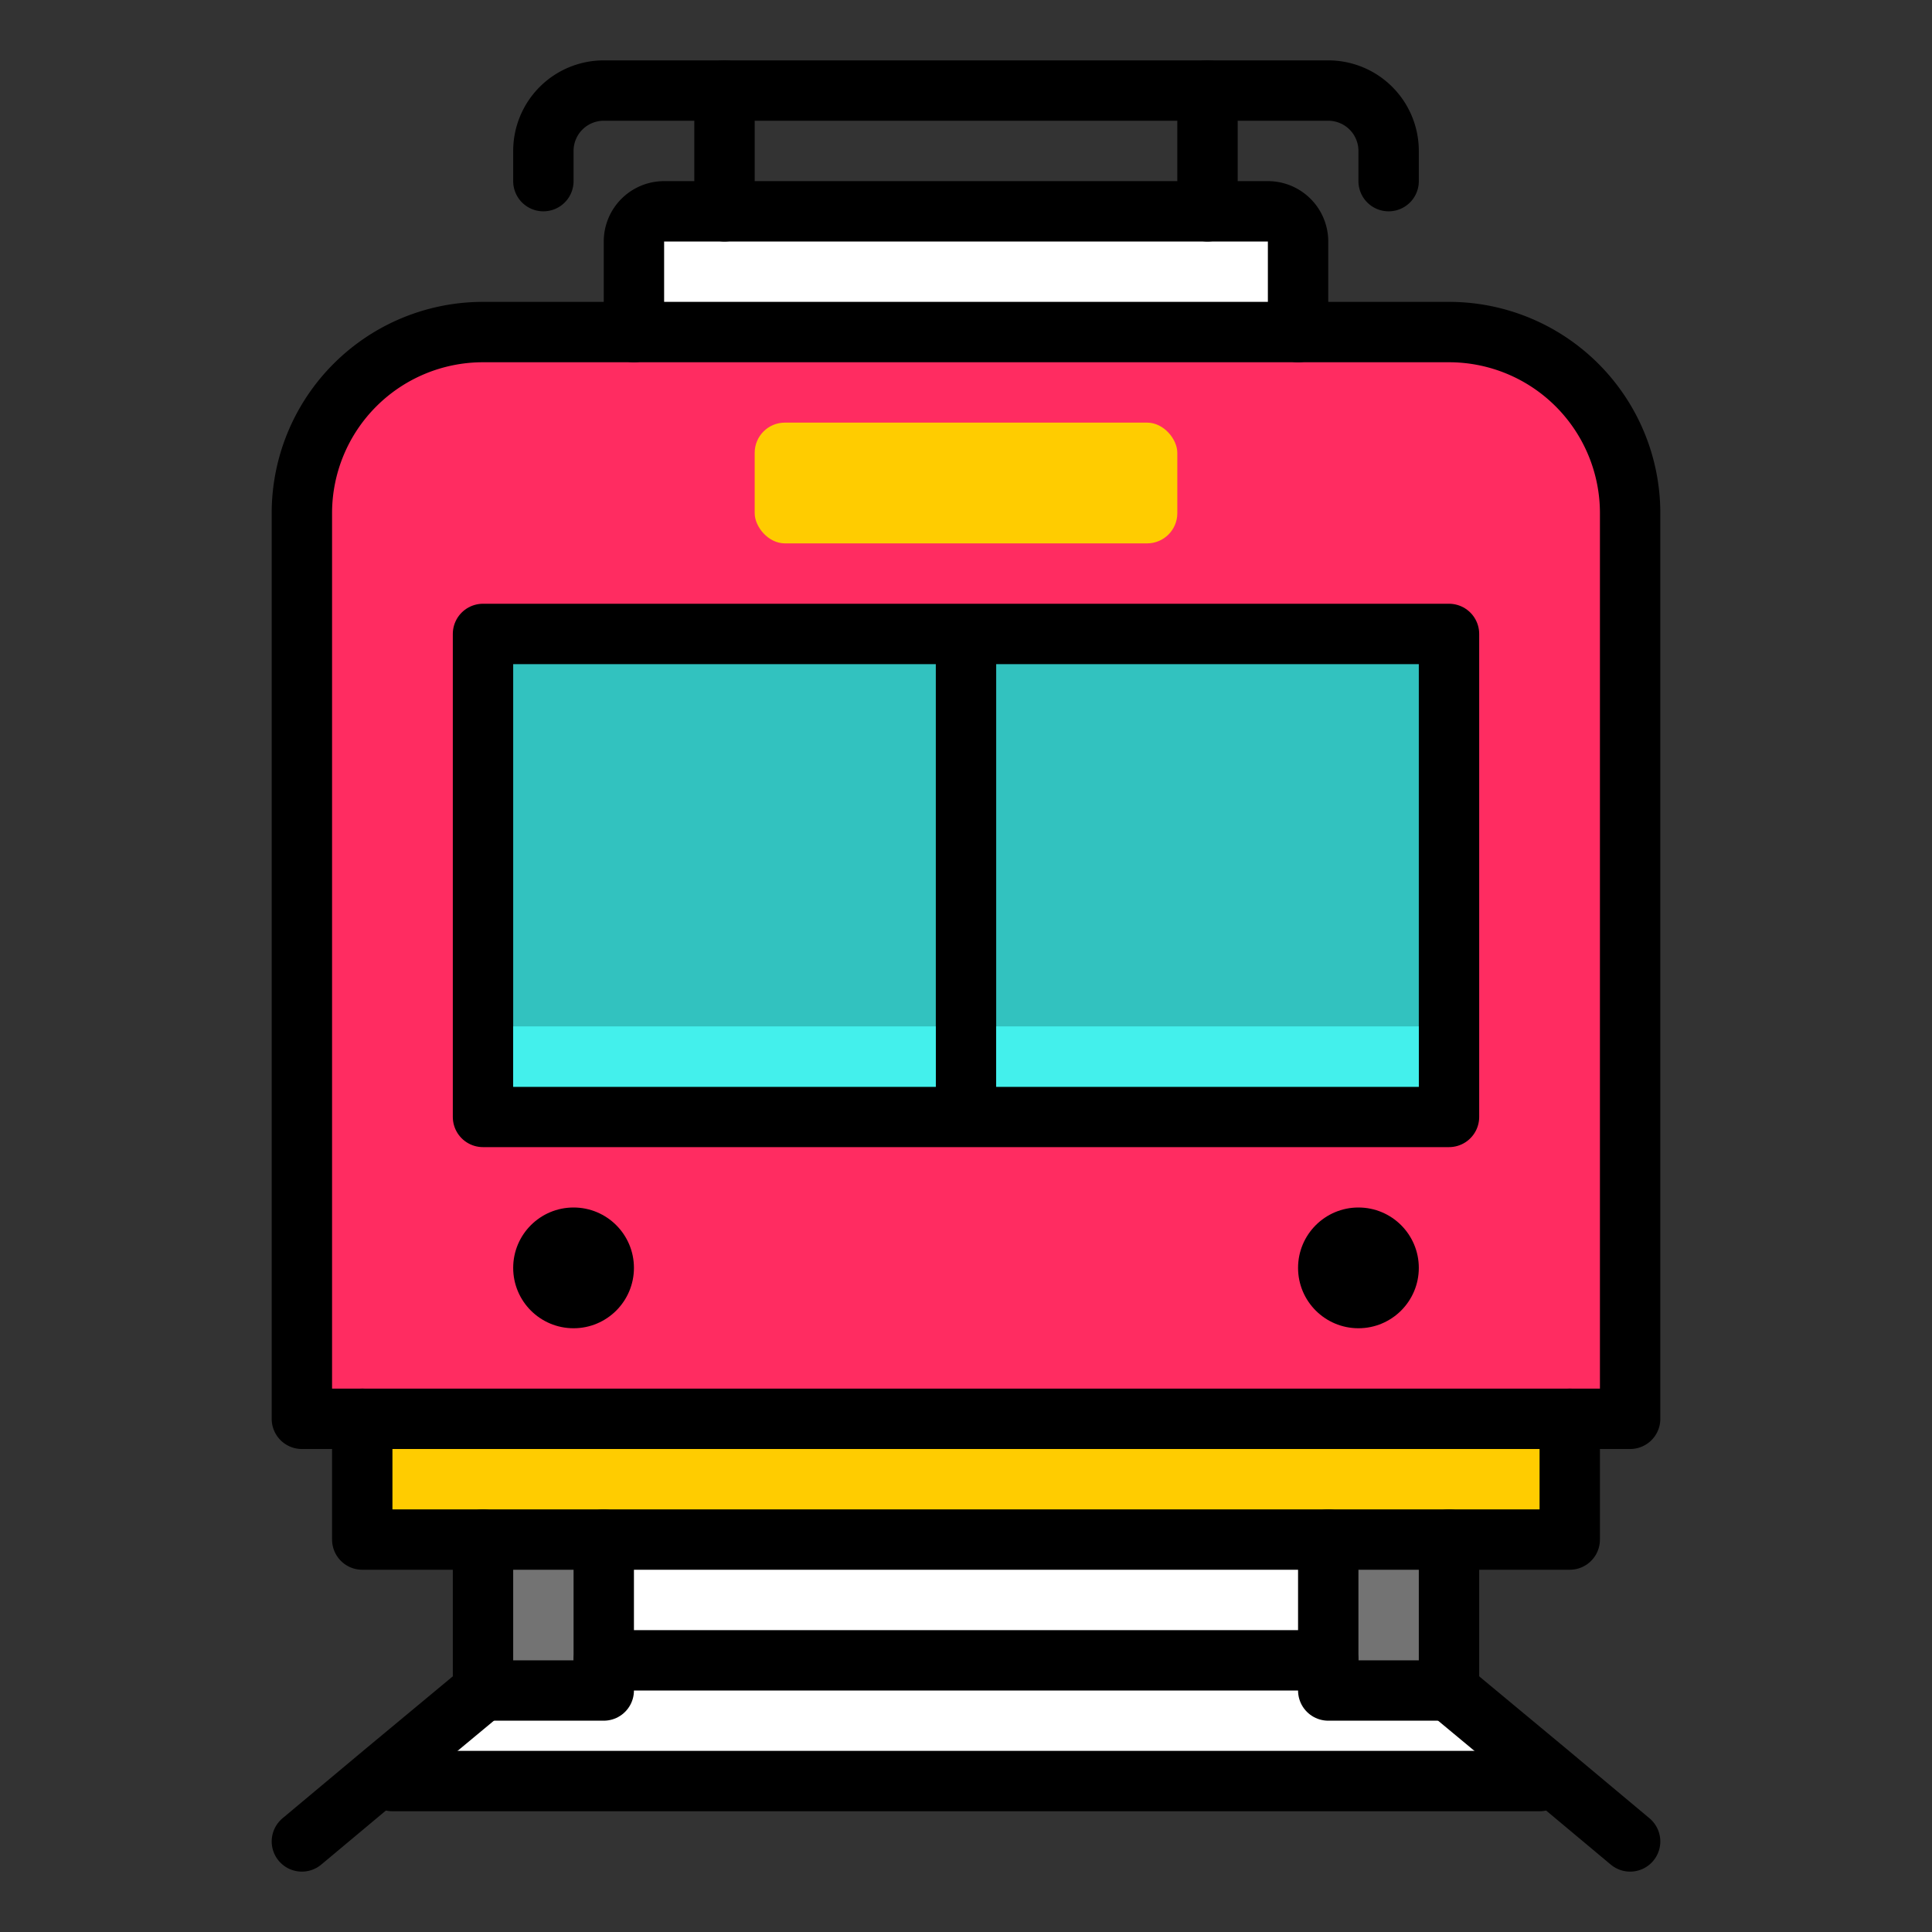 <svg id="icons" xmlns="http://www.w3.org/2000/svg" viewBox="0 0 64 64"><rect x="0" y="0" width="64" height="64" fill="#333333" stroke="none"/><title>tram-train-subway</title><g id="tram-train-subway"><polygon points="52 47 52 51 48 51 44 51 20 51 16 51 12 51 12 47 18 47 46 47 52 47" fill="#fc0"/><polygon points="48 51 48 56 44 56 44 55 44 51 48 51" fill="#737373"/><path d="M48,11H16a6,6,0,0,0-6,6V47H54V17A6,6,0,0,0,48,11Z" fill="#ff2c61"/><polygon points="48 21 48 37 46 37 32 37 31.97 21.1 31.97 21 48 21" fill="#32c2bf"/><circle cx="45" cy="42" r="2"/><rect x="20" y="51" width="24" height="4" fill="#fff"/><polygon points="43 7 43 11 39 11 21 11 21 7 24 7 40 7 43 7" fill="#fff"/><rect x="25" y="14" width="14" height="4" rx="1" ry="1" fill="#fc0"/><polygon points="31.97 21.1 32 37 18 37 16 37 16 21 25 21 31.97 21 31.97 21.1" fill="#32c2bf"/><polygon points="20 55 20 56 16 56 16 51 20 51 20 55" fill="#737373"/><circle cx="19" cy="42" r="2"/><polygon points="16 56 20 56 20 55 44 55 44 56 48 56 51.25 58.7 51 59 13 59 12.75 58.7 16 56" fill="#fff"/><polyline points="16 51 12 51 12 47" fill="none" stroke="#000" stroke-linecap="round" stroke-linejoin="round" stroke-width="2"/><line x1="44" y1="51" x2="20" y2="51" fill="none" stroke="#000" stroke-linecap="round" stroke-linejoin="round" stroke-width="2"/><polyline points="52 47 52 51 48 51" fill="none" stroke="#000" stroke-linecap="round" stroke-linejoin="round" stroke-width="2"/><polygon points="20 55 20 56 16 56 16 51 20 51 20 55" fill="none" stroke="#000" stroke-linecap="round" stroke-linejoin="round" stroke-width="2"/><polygon points="48 56 44 56 44 55 44 51 48 51 48 56" fill="none" stroke="#000" stroke-linecap="round" stroke-linejoin="round" stroke-width="2"/><polyline points="16 56 12.75 58.7 10 61" fill="none" stroke="#000" stroke-linecap="round" stroke-linejoin="round" stroke-width="2"/><polyline points="48 56 51.25 58.7 54 61" fill="none" stroke="#000" stroke-linecap="round" stroke-linejoin="round" stroke-width="2"/><line x1="20" y1="55" x2="44" y2="55" fill="none" stroke="#000" stroke-linecap="round" stroke-linejoin="round" stroke-width="2"/><line x1="51" y1="59" x2="13" y2="59" fill="none" stroke="#000" stroke-linecap="round" stroke-linejoin="round" stroke-width="2"/><line x1="24" y1="3" x2="24" y2="7" fill="none" stroke="#000" stroke-linecap="round" stroke-linejoin="round" stroke-width="2"/><line x1="40" y1="3" x2="40" y2="7" fill="none" stroke="#000" stroke-linecap="round" stroke-linejoin="round" stroke-width="2"/><path d="M43,11V8a1,1,0,0,0-1-1H22a1,1,0,0,0-1,1v3" fill="none" stroke="#000" stroke-linecap="round" stroke-linejoin="round" stroke-width="2"/><polygon points="31.97 21 48 21 48 37 46 37 32 37 18 37 16 37 16 21 25 21 31.97 21" fill="none" stroke="#000" stroke-linecap="round" stroke-linejoin="round" stroke-width="2"/><path d="M18,6V5a2,2,0,0,1,2-2H44a2,2,0,0,1,2,2V6" fill="none" stroke="#000" stroke-linecap="round" stroke-linejoin="round" stroke-width="2"/><path d="M43,11h5a6,6,0,0,1,6,6V47H10V17a6,6,0,0,1,6-6H43Z" fill="none" stroke="#000" stroke-linecap="round" stroke-linejoin="round" stroke-width="2"/><line x1="32" y1="21" x2="32" y2="37" fill="none" stroke="#000" stroke-linejoin="round" stroke-width="2"/><line x1="33" y1="35" x2="47" y2="35" fill="none" stroke="#43f0ec" stroke-linejoin="round" stroke-width="2"/><line x1="17" y1="35" x2="31" y2="35" fill="none" stroke="#43f0ec" stroke-linejoin="round" stroke-width="2"/></g></svg>